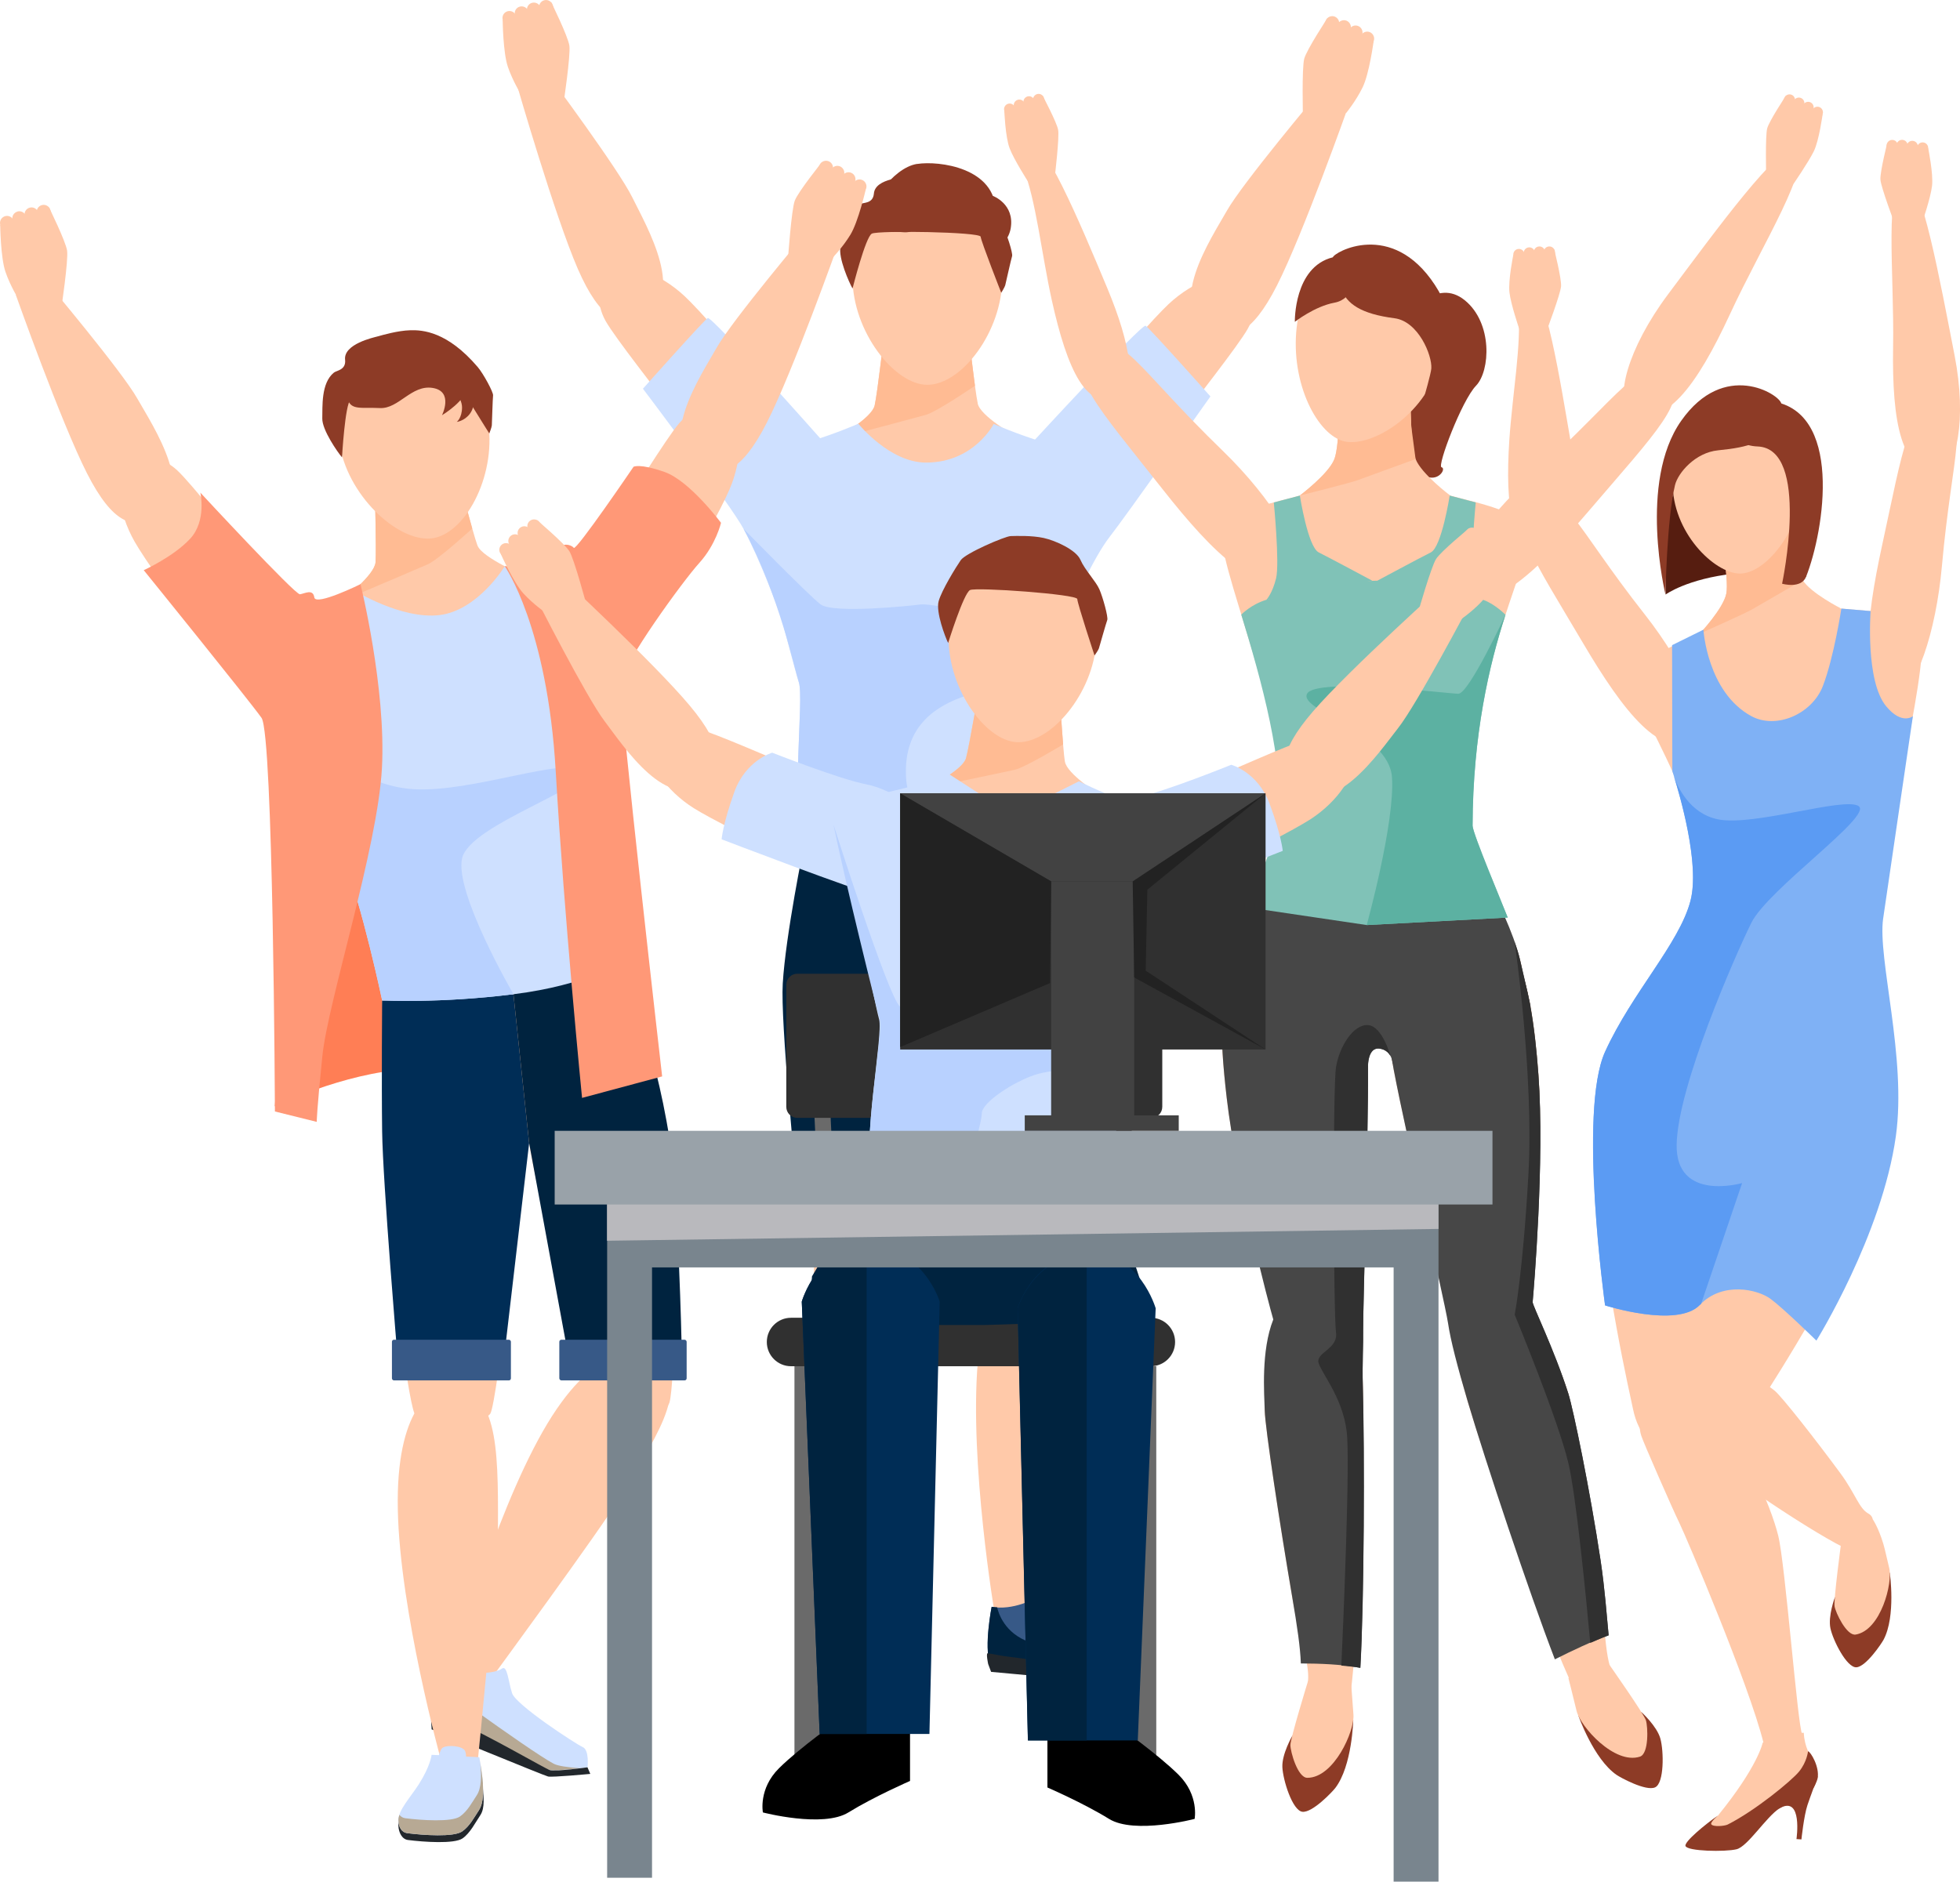 <?xml version="1.0" encoding="UTF-8"?>
<svg xmlns="http://www.w3.org/2000/svg" viewBox="0 0 300 288.07">
  <defs>
    <style>
      .cls-1 {
        fill: #00233f;
      }

      .cls-2 {
        fill: #002d56;
      }

      .cls-3 {
        fill: #6a6a6a;
      }

      .cls-4 {
        fill: #ffc9a9;
      }

      .cls-5 {
        fill: #ffbb93;
      }

      .cls-6 {
        fill: #ff9877;
      }

      .cls-7 {
        fill: #ff7e55;
      }

      .cls-8 {
        fill: #7fb1f5;
      }

      .cls-9 {
        fill: #80c2b7;
      }

      .cls-10 {
        fill: #99a2a9;
      }

      .cls-11 {
        fill: #b7a994;
      }

      .cls-12 {
        fill: #b8d1ff;
      }

      .cls-13 {
        fill: #303030;
      }

      .cls-14 {
        fill: #8d3b26;
      }

      .cls-15 {
        fill: #cee0ff;
      }

      .cls-16 {
        fill: #22272c;
      }

      .cls-17 {
        fill: #222;
      }

      .cls-18 {
        fill: #424242;
      }

      .cls-19 {
        fill: #375987;
      }

      .cls-20 {
        fill: #561d10;
      }

      .cls-21 {
        fill: #474747;
      }

      .cls-22 {
        fill: #5b9bf3;
      }

      .cls-23 {
        fill: #5cb1a2;
      }

      .cls-24 {
        fill: #79858e;
      }

      .cls-25 {
        fill: #b9b9bd;
        mix-blend-mode: multiply;
      }

      .cls-26 {
        isolation: isolate;
      }
    </style>
  </defs>
  <g class="cls-26">
    <g id="Layer_2" data-name="Layer 2">
      <g id="design">
        <g>
          <g>
            <path class="cls-4" d="M160.27,102.01c3.34-10.21,11.97-27.71,6.94-30.76-6.56-3.98-25.44-6.45-25.44-6.45v.32s-19.05,1.57-25.62,5.53c-5.04,3.04,3.7,21.41,7,31.62,.79,2.45,.69,13.44,.37,23.18-.08,2.4-2.05,13.45-1.72,18.02,.1,1.36,15.51,9.83,19.84,10.05v-.32c4.32-.21,19.77-8.63,19.87-9.99,.34-4.57-1.77-13.88-1.84-16.28-.29-9.74-.18-22.48,.62-24.93Z"/>
            <path class="cls-4" d="M122.15,79.27c-3.1,2.3-8.25,.56-12.44-5.28-4.2-5.85-6.41-10.29-7.47-11.84-1.09-1.6-8.07-10.38-9.55-13.02-1.48-2.64-1.46-5.96,1.03-7.74,2.08-1.5,7.29,.4,11.1,3.98,3.81,3.58,25.66,27.72,17.33,33.91Z"/>
            <path class="cls-15" d="M119.3,93.81s-2.71-7.6-5.48-12.82c-1.9-3.59-15.41-21.48-15.41-21.48,0,0,9.33-10.48,9.92-10.82,.59-.34,17.2,18.4,17.2,18.4,0,0-1.48,22.84-6.23,26.72Z"/>
            <path class="cls-4" d="M149.66,61.79c-.43-1.95-1.5-11.57-1.5-11.57h-6.38s0,.31,0,.31h-6.38s-1.09,9.61-1.53,11.55c-.44,1.94-5.69,4.87-5.69,4.87l13.57,.02v-.32s13.57,.02,13.57,.02c0,0-5.24-2.94-5.67-4.89Z"/>
            <path class="cls-5" d="M149.23,59.07c-.4-2.95-.88-7.14-1.02-8.45l-.41-.41h-6.01s0,.32,0,.32h-6.38s-1.09,9.61-1.53,11.55c-.44,1.94-5.69,4.87-5.69,4.87h.64c6.06-1.6,12.08-3.21,12.89-3.44,1.69-.48,7.51-4.45,7.51-4.45h0Z"/>
            <path class="cls-4" d="M131.5,132.77c-7.78-.04-10.82,5.39-10.62,22.03,.19,16.64,2.65,34.7,3.72,37.29,1.08,2.6,12.1,2.67,13.19,1.16,1.08-1.51,3.84-36.04,3.84-41.44,0-5.4-1.65-19-10.13-19.04Z"/>
            <rect class="cls-4" x="124.54" y="187.24" width="13.29" height="18.16" rx="1.88" ry="1.88" transform="translate(5.04 -3.27) rotate(1.46)"/>
            <path class="cls-4" d="M130.87,195.23c-2.38,0-8.22,.77-7.91,16.29,.3,15.52,6.6,38.26,6.6,38.26h5.62s3.05-30.2,3.07-35.71c.05-12.54,.14-18.83-7.38-18.85Z"/>
            <path class="cls-4" d="M152.03,132.91c7.74-.84,11.31,4.25,12.84,20.82,1.52,16.58,.94,34.78,.14,37.48-.8,2.69-11.77,3.9-13,2.51-1.23-1.39-7.53-35.45-8.09-40.83-.56-5.37-.31-19.07,8.12-19.98Z"/>
            <rect class="cls-4" x="152.24" y="186.15" width="13.29" height="18.16" rx="1.88" ry="1.88" transform="translate(317.92 390.34) rotate(179.96)"/>
            <path class="cls-4" d="M161.53,80.46c3.1,2.3,8.25,.56,12.44-5.28,4.2-5.85,6.41-10.29,7.47-11.84,1.09-1.6,8.07-10.38,9.55-13.02,1.48-2.64,1.46-5.96-1.03-7.74-2.08-1.5-7.29,.4-11.1,3.98-3.81,3.58-25.66,27.72-17.33,33.9Z"/>
            <path class="cls-4" d="M159.21,193.17c-2.36-.25-8.25-.07-9.55,15.39-1.3,15.47,2.58,38.43,2.58,38.43l6.05-.55s5.73-28.28,6.32-33.76c1.34-12.47,2.07-18.72-5.4-19.5Z"/>
            <path class="cls-1" d="M141.63,153.53l.04-23.51-18.6-.61s-2.82,13.71-3.26,21.16c-.35,5.94,1.86,27.83,2.78,38.3h17.53c.5-13.65,1.53-35.35,1.53-35.35Z"/>
            <path class="cls-15" d="M168.85,71.45c-.72-1.49-5.45-2.6-9.68-3.92-3.73-1.16-7.07-2.63-7.07-2.63,0,0-3,5.92-10.37,5.92-5.57,0-10.35-5.95-10.35-5.95,0,0-3.34,1.46-7.08,2.61-4.24,1.3-8.96,2.4-9.69,3.89-.74,1.52,6.81,30.61,7.66,33.09,.85,2.48-1.36,19.78,.79,24.96l18.56,.61h0s.04,0,.04,0h0s18.41-.99,18.41-.99c1.7-5.93,.14-22.37,1-24.85,.86-2.47,8.51-31.22,7.78-32.74Z"/>
            <path class="cls-1" d="M165.5,149.75c-1.21-7.37-5.42-20.71-5.42-20.71l-18.41,.99-.09,24.69s4.46,20.55,7.1,34.17h18.01c-.17-10.18-.21-33.12-1.19-39.13Z"/>
            <path class="cls-12" d="M138.71,119.44c-1.18-15.12,17.18-13.36,18.52-15.7,1.34-2.34-1.72-8-3.2-8.5-3.27-1.1-11.6-2.92-13.16-2.7-1.56,.22-13.39,1.43-15.28-.02-1.89-1.45-11.77-11.55-11.77-11.55,5.37,9.85,7.91,21.9,8.45,23.48,.85,2.48-1.36,19.78,.79,24.96l18.56,.61h0s.04,0,.04,0h0s18.41-.99,18.41-.99c0,0-20.59,.38-21.36-9.59Z"/>
            <path class="cls-4" d="M97.9,48.77c-2.94,1.1-5.94,.46-9.46-7.61-3.51-8.07-9.22-27.83-9.22-27.83l4.76-1.78s10.7,14.38,12.8,18.67c2.1,4.3,8.82,15.67,1.11,18.55Z"/>
            <path class="cls-4" d="M153.41,42.56c-.01,8.2-6.22,16.36-11.48,16.35-5.03,0-11.45-8.19-11.44-16.39,.01-8.2,5.15-14.84,11.48-14.83,6.33,0,11.45,6.67,11.44,14.87Z"/>
            <path class="cls-14" d="M130.49,44.17c-.51-.89-2.21-4.69-1.84-6.4,.37-1.71,.8-5.34,3.06-6.54,.48-.26,1.91-.03,2.05-1.6,.2-2.41,4.96-2.51,5.47-2.55,.89-.07,3.27-.29,5.13,0,1.86,.3,5.53,1.24,9.06,7.45,.66,1.16,1.64,4.24,1.49,4.69-.15,.45-.97,4.16-1.05,4.46s-.61,1.14-.61,1.14c0,0-3.08-7.84-3.15-8.58-.07-.74-15.7-.99-16.66-.47-.97,.52-2.95,8.4-2.95,8.4Z"/>
            <g>
              <path class="cls-4" d="M77.7,1.72h0c.56-.15,1.15,.18,1.31,.75l1.21,4.4c.16,.57-.18,1.16-.75,1.31h0c-.56,.15-1.15-.18-1.31-.75l-1.21-4.4c-.16-.57,.18-1.16,.75-1.31Z"/>
              <path class="cls-4" d="M79.57,1.01h0c.56-.15,1.15,.18,1.31,.75l1.21,4.4c.16,.57-.18,1.16-.75,1.31h0c-.56,.15-1.15-.18-1.31-.75l-1.21-4.4c-.16-.57,.18-1.16,.75-1.31Z"/>
              <path class="cls-4" d="M81.44,.43h0c.56-.15,1.15,.18,1.31,.75l1.21,4.4c.16,.57-.18,1.16-.75,1.31h0c-.56,.15-1.15-.18-1.31-.75l-1.21-4.4c-.16-.57,.18-1.16,.75-1.31Z"/>
              <path class="cls-4" d="M83.3,.04h0c.56-.15,1.15,.18,1.31,.75l1.21,4.4c.16,.57-.18,1.16-.75,1.31h0c-.56,.15-1.15-.18-1.31-.75l-1.21-4.4c-.16-.57,.18-1.16,.75-1.31Z"/>
              <path class="cls-4" d="M86.24,15.94s1.12-7.48,.91-8.94c-.21-1.46-2.77-6.63-2.77-6.63,0,0-1.39,2.2-2.7,2.36-1.31,.17-4.74,.3-4.74,.3,0,0,.04,5.01,.8,7.22,.76,2.21,2.01,4.2,2.01,4.2l6.49,1.48Z"/>
            </g>
            <path class="cls-15" d="M164.26,92.53s3.04-7.08,5.6-10.36c2.5-3.2,15.41-21.48,15.41-21.48,0,0-9.33-10.48-9.92-10.82-.59-.34-17.45,17.99-17.45,17.99,0,0,1.6,20.79,6.36,24.67Z"/>
            <path class="cls-4" d="M185.58,50.71c2.87,1.27,5.91,.81,9.89-7.04,3.98-7.85,10.85-27.24,10.85-27.24l-4.65-2.06s-11.53,13.72-13.88,17.89c-2.35,4.17-9.73,15.12-2.21,18.45Z"/>
            <g>
              <path class="cls-4" d="M209.67,4.92h0c-.54-.22-1.17,.04-1.39,.58l-1.75,4.22c-.23,.55,.04,1.17,.58,1.4h0c.54,.22,1.17-.04,1.39-.58l1.75-4.22c.23-.54-.04-1.17-.58-1.4Z"/>
              <path class="cls-4" d="M207.89,3.98h0c-.54-.22-1.17,.04-1.39,.58l-1.75,4.22c-.23,.54,.04,1.17,.58,1.4h0c.54,.22,1.17-.04,1.39-.58l1.75-4.22c.23-.54-.04-1.17-.58-1.4Z"/>
              <path class="cls-4" d="M206.11,3.17h0c-.54-.22-1.17,.04-1.39,.58l-1.75,4.22c-.23,.54,.04,1.17,.58,1.4h0c.54,.22,1.17-.04,1.39-.58l1.75-4.22c.23-.54-.04-1.17-.58-1.4Z"/>
              <path class="cls-4" d="M204.32,2.55h0c-.54-.22-1.17,.04-1.39,.58l-1.75,4.22c-.23,.55,.04,1.17,.58,1.4h0c.54,.22,1.17-.04,1.39-.58l1.75-4.22c.23-.54-.04-1.17-.58-1.4Z"/>
              <path class="cls-4" d="M199.43,17.96s-.19-7.56,.2-8.98c.39-1.42,3.57-6.24,3.57-6.24,0,0,1.11,2.35,2.39,2.68,1.28,.33,4.66,.88,4.66,.88,0,0-.66,4.97-1.68,7.06-1.02,2.1-2.51,3.92-2.51,3.92l-6.63,.67Z"/>
            </g>
            <path class="cls-19" d="M151.79,245.99s-1.19,6.06-.26,8.68c.25,.7,17.46,2.73,19.99,1.78,2.53-.95,4.62-1.92,4.62-1.92,0,0-.48-2.6-1.6-2.72-1.12-.12-11.64-3.16-12.73-4.7-1.09-1.54-1.97-4-2.6-3.11-.63,.89-4.33,2.58-7.42,1.99Z"/>
            <path class="cls-1" d="M171.52,256.45c1.41-.53,2.67-1.06,3.52-1.43-1.71,.38-3.28,.65-4.01,.51-1.99-.37-8.82-2.58-13.34-4.1-3.96-1.33-4.89-4.57-5.07-5.36-.28-.02-.57-.03-.84-.08,0,0-1.19,6.06-.26,8.68,.25,.7,17.46,2.73,19.99,1.78Z"/>
            <path class="cls-16" d="M176.14,254.53s-4.32,2.02-5.33,2.09c-.7,.04-10.61-2.35-16.04-2.94-1.59-.17-2.95-.51-3.59-.58-.29-.03,.07,1.65,.07,1.65l.45,1.2s18.45,1.72,19.1,1.68c.65-.04,6.04-2.26,6.04-2.26l-.71-.84Z"/>
            <path class="cls-16" d="M135.41,250.16l-7.3-.37s-.16,1.69-1.96,4.51c-1.25,1.95-3.17,3.97-3.1,5.52,.04,1,.53,2.05,1.46,2.17,2.43,.3,7.04,.63,8.32-.24,1.17-.8,2-2.47,2.72-3.55,.76-1.15,.45-3.04,.4-3.99-.06-1.1-.54-4.04-.54-4.04Z"/>
            <path class="cls-19" d="M135.41,249.34l-7.3-.37s-.16,1.69-1.96,4.51c-1.25,1.95-3.17,3.97-3.1,5.52,.04,1,.46,1.82,1.4,1.93,2.43,.3,7.04,.62,8.32-.26,1.17-.8,1.86-2.16,2.58-3.24,.76-1.15,.66-3.11,.61-4.06-.06-1.1-.54-4.04-.54-4.04Z"/>
            <path class="cls-19" d="M129.82,247.88c-.84,.5-1.26,5.28-1.26,5.56s1.5,.42,2.05,.32c2.26-.39,3.13-4.23,2.62-5.36-.36-.81-2.67-.96-3.41-.52Z"/>
            <path class="cls-1" d="M135.95,253.39c-.04-.83-.33-2.71-.47-3.58,.07,.51,.12,.98,.13,1.3,.05,.95,.16,2.91-.61,4.06-.72,1.08-1.41,2.44-2.58,3.24-1.28,.88-5.89,.57-8.32,.26-.4-.05-.69-.25-.91-.52-.1,.3-.17,.59-.15,.87,.04,1,.46,1.82,1.4,1.93,2.43,.3,7.04,.61,8.32-.26,1.17-.8,1.86-2.16,2.58-3.24,.77-1.15,.66-3.11,.61-4.06Z"/>
            <rect class="cls-2" x="121.71" y="186.03" width="19.26" height="5.41" rx=".28" ry=".28"/>
            <path class="cls-2" d="M166.67,191.59h-17.57c-.47,0-.85-.38-.85-.85l-.89-3.7c0-.47,.38-.85,.85-.85h18.45c.47,0,.85,.38,.85,.85v3.7c0,.47-.38,.85-.85,.85Z"/>
            <path class="cls-14" d="M140.38,25.1c3.33-.52,12.05,.57,12.03,7.36,0,2.3-1.7,2.84-1.7,2.84,0,0-.43-2.09-3.84-2.8s-5.58,3.32-8.6,3.05c-3.02-.27-4.7,.25-5.18-1.77-.48-2.01,3.44-8.09,7.29-8.69Z"/>
            <path class="cls-14" d="M149.12,33.65s2.94,.01,3.78,1.41c.84,1.4,.29,2.6,.29,2.6,0,0,1.23-1.05,1.51-2.71,.63-3.75-2.75-4.97-2.75-4.97l-2.82,3.67Z"/>
          </g>
          <g>
            <path class="cls-7" d="M42.06,169.36s10.48-5.12,20.34-5.67c9.86-.55-14.66-62.61-14.66-62.61l-5.68,68.28Z"/>
            <g>
              <path class="cls-4" d="M99.47,207.83c-2.05-1.22-8.69-2.22-16.39,11.31-7.69,13.53-13.83,36.06-13.83,36.06l5.74,2.04s17.12-23.33,19.96-28.07c6.47-10.78,10.99-17.48,4.52-21.34Z"/>
              <path class="cls-15" d="M69.09,255.21s-2.92,5.46-2.8,8.25c.03,.75,15.94,7.74,18.65,7.57,2.71-.17,4.99-.48,4.99-.48,0,0,.3-2.64-.73-3.08-1.03-.45-10.23-6.45-10.82-8.25-.59-1.8-.72-4.41-1.58-3.75-.87,.67-4.91,1.2-7.69-.27Z"/>
              <path class="cls-11" d="M84.93,271.04c1.51-.1,2.87-.23,3.8-.34-1.75-.13-3.34-.34-3.99-.69-1.8-.94-7.7-5.06-11.58-7.85-3.4-2.44-3.35-5.82-3.28-6.62-.27-.1-.53-.2-.78-.33,0,0-2.92,5.46-2.8,8.25,.03,.75,15.94,7.74,18.65,7.57Z"/>
              <path class="cls-16" d="M89.92,270.56s-4.74,.67-5.72,.44c-.69-.17-9.48-5.37-14.52-7.53-1.48-.63-2.68-1.35-3.27-1.61-.27-.12-.42,1.6-.42,1.6l.08,1.29s17.18,7.07,17.82,7.22c.63,.15,6.46-.4,6.46-.4l-.43-1.01Z"/>
              <path class="cls-4" d="M89.35,121.94c1.86-10.61,7.93-29.21,2.5-31.52-7.08-3.02-26.17-2.77-26.17-2.77l.05,.32s-18.69,4.27-24.64,9.14c-4.57,3.74,6.72,20.72,11.46,30.39,1.14,2.32,4.65,13,5.72,22.72,.26,2.4,.75,13.51,1.72,18,.29,1.34,15.54,6.64,21.08,6.83,4.34,.15,18.39-11.38,18.29-12.75-.31-4.58-4.67-15.15-5.09-17.52-1.68-9.63-5.36-20.28-4.92-22.83Z"/>
              <path class="cls-4" d="M49.64,107.76c2.97-2.49,2.47-7.91-2.25-13.37-4.72-5.46-8.54-8.66-9.8-10.04-1.3-1.43-8.24-10.29-10.47-12.35-2.23-2.06-5.47-2.81-7.79-.8-1.95,1.68-1.31,7.2,1.29,11.75,2.6,4.55,21.04,31.49,29.02,24.81Z"/>
              <path class="cls-4" d="M73.09,83.54c-.7-1.87-3.13-11.27-3.13-11.27l-6.33,.9,.05,.32-6.33,.9s.28,9.7,.13,11.69c-.15,1.99-4.95,5.65-4.95,5.65l27.98-3.5s-6.7-2.82-7.41-4.69Z"/>
              <path class="cls-5" d="M72.28,80.9c-.82-2.87-1.89-6.96-2.22-8.24l-.46-.34-5.97,.85,.05,.32-6.33,.9s.28,9.7,.13,11.69c-.15,1.99-4.95,5.65-4.95,5.65l.64-.09c5.78-2.46,11.54-4.9,12.31-5.25,1.61-.72,6.82-5.49,6.82-5.49h0Z"/>
              <path class="cls-4" d="M70.44,153.16c-7.8-.17-10.94,5.21-11.04,21.9-.1,16.69,2.97,38.64,4.01,41.26,1.03,2.62,10.51,1.63,11.62,.13,1.11-1.5,5.13-38.61,5.23-44.03,.1-5.42-1.32-19.08-9.82-19.27Z"/>
              <path class="cls-4" d="M68.55,212.34c-2.38,0-7.97,3.2-7.66,18.76,.3,15.56,6.61,38.37,6.61,38.37h5.64s3.06-30.28,3.08-35.81c.05-12.57-.13-21.3-7.67-21.32Z"/>
              <path class="cls-4" d="M88.8,154.82c7.74-.97,11.41,4.07,13.22,20.66,1.8,16.59,1.22,36.48,.46,39.19-.76,2.71-10,2.65-11.26,1.28-1.26-1.37-9.57-35.59-10.22-40.97-.66-5.38-.63-19.11,7.8-20.17Z"/>
              <path class="cls-4" d="M85.68,102.9c-3.24-2.13-3.36-7.57,.7-13.53,4.06-5.96,7.49-9.58,8.59-11.1,1.13-1.57,7-11.17,8.98-13.47s5.11-3.42,7.65-1.69c2.13,1.45,2.13,7.01,.06,11.82-2.06,4.82-17.29,33.7-25.98,27.98Z"/>
              <path class="cls-4" d="M23.23,79.5c-2.88,1.28-5.92,.82-9.92-7.05-4-7.87-10.89-27.31-10.89-27.31l4.66-2.07s11.57,13.75,13.93,17.93c2.36,4.18,9.76,15.16,2.22,18.5Z"/>
              <path class="cls-4" d="M74.62,64.1c1.54,8.08-3.04,17.29-8.22,18.27-4.95,.94-12.82-5.9-14.36-13.98-1.54-8.08,2.27-15.59,8.51-16.78,6.23-1.19,12.53,4.4,14.07,12.48Z"/>
              <path class="cls-14" d="M52.35,70.02c-.67-.78-3.06-4.2-3.02-5.96,.05-1.76-.22-5.41,1.78-7.02,.43-.34,1.88-.39,1.71-1.97-.26-2.41,4.41-3.41,4.91-3.55,.87-.24,3.17-.91,5.06-.96,1.89-.06,5.68,.18,10.33,5.63,.87,1.02,2.41,3.87,2.35,4.34-.06,.47-.17,4.28-.19,4.59-.02,.31-.39,1.24-.39,1.24,0,0-4.51-7.14-4.73-7.86-.21-.72-15.64,1.99-16.5,2.68-.85,.69-1.31,8.82-1.31,8.82Z"/>
              <g>
                <path class="cls-4" d="M.79,33.09h0c.57-.16,1.16,.18,1.31,.75l1.22,4.41c.16,.57-.18,1.16-.75,1.32h0c-.57,.16-1.16-.18-1.31-.75L.04,34.41c-.16-.57,.18-1.16,.75-1.32Z"/>
                <path class="cls-4" d="M2.67,32.38h0c.57-.16,1.16,.18,1.31,.75l1.22,4.42c.16,.57-.18,1.16-.75,1.32h0c-.57,.16-1.16-.18-1.31-.75l-1.22-4.41c-.16-.57,.18-1.16,.75-1.32Z"/>
                <path class="cls-4" d="M4.54,31.79h0c.57-.16,1.16,.18,1.31,.75l1.22,4.41c.16,.57-.18,1.16-.75,1.32h0c-.57,.16-1.16-.18-1.31-.75l-1.22-4.41c-.16-.57,.18-1.16,.75-1.32Z"/>
                <path class="cls-4" d="M6.4,31.4h0c.57-.16,1.16,.18,1.31,.75l1.22,4.41c.16,.57-.18,1.16-.75,1.32h0c-.57,.16-1.16-.18-1.31-.75l-1.22-4.41c-.16-.57,.18-1.16,.75-1.32Z"/>
                <path class="cls-4" d="M9.37,47.33s1.12-7.5,.9-8.96c-.22-1.46-2.78-6.64-2.78-6.64,0,0-1.39,2.2-2.71,2.37-1.31,.17-4.75,.3-4.75,.3,0,0,.05,5.02,.81,7.23,.76,2.21,2.02,4.21,2.02,4.21l6.51,1.48Z"/>
              </g>
              <path class="cls-4" d="M107.47,71.72c2.88,1.28,5.92,.82,9.92-7.05,4-7.87,10.91-27.3,10.91-27.3l-4.66-2.07s-11.58,13.74-13.94,17.92c-2.36,4.18-9.77,15.15-2.23,18.5Z"/>
              <g>
                <path class="cls-4" d="M132.05,27.59h0c-.52-.27-1.17-.07-1.44,.45l-2.14,4.05c-.28,.52-.07,1.18,.45,1.45h0c.52,.27,1.17,.07,1.44-.45l2.14-4.05c.28-.52,.07-1.18-.45-1.45Z"/>
                <path class="cls-4" d="M130.37,26.49h0c-.52-.27-1.17-.07-1.44,.45l-2.14,4.05c-.28,.52-.07,1.17,.45,1.45h0c.52,.27,1.17,.07,1.44-.45l2.14-4.05c.28-.52,.07-1.18-.45-1.45Z"/>
                <path class="cls-4" d="M128.66,25.51h0c-.52-.27-1.17-.07-1.44,.45l-2.14,4.05c-.28,.52-.07,1.17,.45,1.45h0c.52,.27,1.17,.07,1.44-.45l2.14-4.05c.28-.52,.07-1.17-.45-1.45Z"/>
                <path class="cls-4" d="M126.93,24.73h0c-.52-.27-1.17-.07-1.44,.45l-2.14,4.05c-.28,.52-.07,1.17,.45,1.45h0c.52,.27,1.17,.07,1.44-.45l2.14-4.05c.28-.52,.07-1.18-.45-1.45Z"/>
                <path class="cls-4" d="M120.61,39.66s.52-7.56,1.04-8.94,4.15-5.89,4.15-5.89c0,0,.89,2.45,2.13,2.9,1.25,.45,4.57,1.32,4.57,1.32,0,0-1.12,4.9-2.34,6.89-1.22,2-2.87,3.68-2.87,3.68l-6.68,.05Z"/>
              </g>
              <path class="cls-16" d="M73.38,269.83l-7.32-.37s-.16,1.7-1.97,4.53c-1.25,1.96-3.18,3.98-3.11,5.53,.04,1,.53,2.05,1.47,2.17,2.43,.31,7.06,.63,8.34-.24,1.17-.8,2-2.48,2.73-3.56,.77-1.15,.45-3.05,.4-4-.06-1.1-.54-4.05-.54-4.05Z"/>
              <path class="cls-15" d="M73.38,269.02l-7.32-.37s-.16,1.7-1.97,4.53c-1.25,1.96-3.18,3.98-3.11,5.53,.04,1,.46,1.82,1.4,1.94,2.43,.31,7.06,.62,8.34-.26,1.17-.8,1.86-2.17,2.58-3.25,.77-1.15,.66-3.11,.61-4.07-.06-1.1-.54-4.05-.54-4.05Z"/>
              <path class="cls-15" d="M67.77,267.55c-.85,.51-1.26,5.3-1.26,5.58s1.51,.42,2.05,.32c2.27-.39,3.14-4.24,2.63-5.38-.36-.81-2.68-.97-3.42-.52Z"/>
              <path class="cls-11" d="M73.92,273.07c-.04-.83-.33-2.72-.47-3.59,.07,.51,.12,.98,.13,1.3,.05,.96,.16,2.92-.61,4.07-.72,1.08-1.41,2.44-2.58,3.25-1.28,.88-5.91,.57-8.34,.26-.4-.05-.69-.25-.92-.52-.1,.3-.17,.59-.15,.87,.04,1,.46,1.82,1.4,1.94,2.43,.31,7.06,.62,8.34-.26,1.17-.8,1.86-2.17,2.58-3.25,.77-1.15,.66-3.11,.61-4.07Z"/>
              <path class="cls-14" d="M59.91,52.85c3.15-.6,11.44,.09,11.57,6.3,.04,2.1-3.83,4.42-3.83,4.42,0,0,1.83-3.65-1.42-4.18-3.25-.53-5.21,3.23-8.08,3.08-2.87-.14-4.45,.39-4.96-1.43-.5-1.82,3.08-7.51,6.72-8.2Z"/>
              <path class="cls-14" d="M68.84,58.96s1.88,1.79,1.88,3.4c0,1.61-.8,2.23-.8,2.23,0,0,1.15-.13,1.99-1.23,1.17-1.53,.6-4.49,.6-4.49l-3.67,.09Z"/>
            </g>
            <path class="cls-2" d="M58.49,153.16s-.1,12.3,0,20.05c.1,7.75,2.38,34.83,2.38,34.83h16.26l3.86-33.04-2.4-22.78-20.1,.95Z"/>
            <path class="cls-1" d="M95.02,147.34l-16.43,4.87,2.4,22.78,5.81,31.58,17.53-.61s-.48-22.68-1.85-31.59c-2.3-14.88-7.46-27.03-7.46-27.03Z"/>
            <path class="cls-15" d="M58.49,153.16s-3.03-14.45-5.98-21.81c-2.95-7.36-7.26-20.51-10.7-22.53-3.44-2.01,4.8-15.31,4.8-15.31l7.55-3.15s7.3,4.53,13.15,3.8c5.86-.73,9.95-7.47,9.95-7.47,0,0,9.12,3.36,9.12,2.68s7.73,11.27,6.99,13.5c-.73,2.22-2.45,14.44-1.91,20.34,.55,5.9,3.56,24.13,3.56,24.13,0,0-5.14,3.46-16.43,4.87-11.28,1.42-20.1,.95-20.1,.95Z"/>
            <path class="cls-12" d="M70.74,131.35c1.28-5.2,20.13-10.9,18.12-13.26-2.01-2.36-16.65,3.28-25.55,2.73-8.9-.55-13.98-7.32-13.98-7.32l1.14,12.51c.73,1.93,1.42,3.77,2.05,5.34,2.95,7.36,5.98,21.81,5.98,21.81,0,0,8.82,.47,20.1-.95,0,0-9.13-15.66-7.86-20.87Z"/>
            <path class="cls-6" d="M30.64,75.39s14.54,15.69,15.27,15.59c.73-.11,2-.88,2.2,.48,.2,1.36,7.07-2.03,7.07-2.03,0,0,3.94,15.9,3.28,28.16s-8.26,35.68-9.12,44.1c-.86,8.42-.86,10.06-.86,10.06l-6.4-1.59s-.25-57.69-2.05-60.26c-1.8-2.56-18.03-22.61-18.03-22.61,0,0,4.56-2.06,7.11-4.82s1.55-7.08,1.55-7.08Z"/>
            <path class="cls-6" d="M77.26,86.69s6.52,9.22,7.8,31.4c1.28,22.18,4.03,49.99,4.03,49.99l12.26-3.29s-6.61-57.51-6.32-60.32c.29-2.81,9.43-15.45,12-18.28,2.56-2.83,3.33-6.15,3.33-6.15,0,0-4.79-6.43-8.63-7.78-3.84-1.35-4.76-.8-4.76-.8,0,0-8.78,12.92-9.15,12.41-.37-.51-1.83-.77-1.83,0s-.91,3.07-1.28,1.92c-.37-1.15-2.2-.07-2.74,.39-.55,.47-4.69,.5-4.69,.5Z"/>
            <rect class="cls-19" x="59.99" y="205.1" width="18.21" height="6.23" rx=".31" ry=".31"/>
            <rect class="cls-19" x="85.61" y="205.1" width="19.49" height="6.23" rx=".32" ry=".32"/>
          </g>
          <g>
            <g>
              <path class="cls-14" d="M215.75,48.15s4.11-5.68,8.43-2.2c4.32,3.49,3.93,10.83,1.74,13.1-2.19,2.27-5.98,12.32-5.28,12.48,.7,.17-.24,1.87-1.84,1.56-1.6-.31-6.03-2.33-4.35-7.32,1.68-4.99,.49-8.95,.49-8.95l.8-8.68Z"/>
              <path class="cls-14" d="M197.79,265.76s-1.6,2.78-1.51,4.77c.09,1.99,1.54,6.67,3.07,6.84,1.54,.17,4.61-3.09,5.03-3.64,2.6-3.4,2.75-10.44,2.75-10.44l-9.34,2.46Z"/>
              <path class="cls-4" d="M201.85,196.46c4.65,0,6.4,2.79,6.75,15.83,.35,13.04-1.12,48.49-2.4,48.71-1.28,.22-6.36,.64-5.99-3.65,.25-2.9-1.31-6.31-2.43-12.9-1.93-11.34-4.13-25.83-4.2-28.51-.12-4.24,.83-19.47,8.27-19.48Z"/>
              <path class="cls-4" d="M226.17,197.39c-4.42,1.43-5.23,4.63-1.53,17.14,3.7,12.51,16.04,45.77,17.33,45.59,1.28-.18,6.19-.57,4.61-4.57-1.06-2.68-.97-8.86-2.15-16.72-1.62-10.79-3.68-23.11-4.37-25.46-1.2-4.06-6.81-18.26-13.88-15.97Z"/>
              <path class="cls-4" d="M197.84,87.45c2.3-2.27-3.06-11.05-10.72-18.47-13.32-12.89-15.76-19.03-20.19-15.38-4.02,3.31,1.17,8.8,11.03,21.31,7.7,9.78,15.13,17.25,19.89,12.54Z"/>
              <path class="cls-4" d="M188.79,146.97c-2.25,4.1-2.15,11.48-1.03,21.09,1.52,13.09,7.47,32.22,8,34.08,2.43,8.48,10.84,8.13,12.11,1.39,.35-1.86,1.87-39.13,1.4-43.31-.46-4.18-.93-11.85-3.95-16.5-2.25-3.46-13.19-2.86-16.55,3.25Z"/>
              <path class="cls-4" d="M233.74,80.83c-1.2-2.7-8.93-4.13-11.78-4.97-2.91-.87-11.5-1.16-11.5-1.16,0,0-8.6,.3-11.5,1.16-2.85,.85-10.58,2.27-11.78,4.97-1.81,4.09,10.64,30.32,9.02,45.4-.54,5-9.47,19.46-8.22,24.34,1.54,5.96,21.32,9.64,21.32,9.64h2.32s19.78-3.69,21.32-9.64c1.26-4.87-7.96-19.12-7.95-24.16,.08-26.47,10.56-41.49,8.75-45.58Z"/>
              <path class="cls-4" d="M230.51,144.01c2.98,3.6,4.27,10.88,4.97,20.52,.96,13.15-1.28,33.05-1.46,34.98-.79,8.79-9.12,10.02-11.64,3.64-.7-1.76-9.19-38.08-9.52-42.27-.33-4.2-1.31-11.81,.78-16.95,1.56-3.82,12.42-5.29,16.86,.09Z"/>
              <path class="cls-4" d="M216.67,70.28c-.87-2.27-.78-10.81-.78-10.81h-10.86s.09,8.54-.78,10.81c-.87,2.27-5.29,5.58-5.29,5.58h23.01s-4.42-3.31-5.29-5.58Z"/>
              <path class="cls-4" d="M171.38,60.54c2.58-1.45,1.77-7.63-1.87-16.36-4.32-10.36-9.98-23.82-12.4-22.76-1.13,.49-1.42,2.18-.5,4.37,1.92,4.59,2.84,13.22,4.38,20.17,2.37,10.71,5.43,17.38,10.39,14.58Z"/>
              <path class="cls-4" d="M223.14,90.45c-2.06-2.17,3.69-10.65,11.57-17.83,13.7-12.48,16.46-18.41,20.49-14.92,3.66,3.16-1.72,8.47-12.06,20.57-8.08,9.45-15.73,16.69-20,12.19Z"/>
              <path class="cls-4" d="M249.58,62.83c-2.5-1.47-.51-9.43,5.74-17.78,7.2-9.62,17.32-23.54,19.46-22.11,2.92,1.95-5.03,14.42-10,25.18-5.04,10.9-10.03,17.77-15.2,14.71Z"/>
              <path class="cls-5" d="M216.67,70.28s-.66-4.99-.66-5c-.08-1.6-.11-3.2-.12-4.31v-.02s-4.96-1.48-4.96-1.48h-5.91s.09,8.54-.78,10.81c-.87,2.27-5.29,5.58-5.29,5.58,0,0,7.46-1.85,8.86-2.35,1.4-.5,8.86-3.23,8.86-3.23Z"/>
              <path class="cls-4" d="M220.44,54.85c-1.75,8.35-10.32,13.63-14.59,12.74-4.15-.87-8.35-8.87-7.38-17.47,.95-8.48,7.13-12.85,13.44-11.53,6.31,1.32,10.28,7.91,8.53,16.26Z"/>
              <path class="cls-14" d="M205.26,44.12c.81,2.4,3.07,3.94,8.18,4.6,3.65,.47,5.78,5.67,5.64,7.69-.05,.77-1.11,4.44-1.11,4.44,0,0,8.24-7.21,1.64-17.25-6.6-10.04-15.49-4.95-15.6-4.2-.11,.75,.87,3.56,1.26,4.72Z"/>
              <path class="cls-14" d="M207.45,42.25s-.16,3.53-3.2,4.09c-3.04,.56-6.06,2.93-6.06,2.93,0,0-.18-8.4,5.82-9.88,6-1.48,3.45,2.86,3.45,2.86Z"/>
              <path class="cls-4" d="M200.21,257.35s-2.7,8.76-2.7,9.8,1.12,5.02,2.59,5.02c4.09,0,7.25-7.18,7.06-9.66-.2-2.48-.37-5.17-.37-5.17h-6.58Z"/>
              <path class="cls-14" d="M251.23,262.1s2.38,2.15,2.91,4.07c.53,1.92,.6,6.82-.81,7.46-1.41,.64-5.34-1.52-5.9-1.91-3.52-2.43-5.84-9.07-5.84-9.07l9.64-.54Z"/>
              <path class="cls-4" d="M246.33,254.86s5.27,7.5,5.59,8.49c.32,.99,.48,5.13-.91,5.58-3.89,1.26-9.12-4.59-9.7-7.01-.58-2.42-1.25-5.03-1.25-5.03l6.26-2.03Z"/>
              <g>
                <path class="cls-4" d="M154.29,15.89h0c.45-.14,.93,.12,1.06,.56l1.07,3.49c.14,.45-.12,.93-.57,1.07h0c-.45,.14-.93-.12-1.06-.56l-1.07-3.49c-.14-.45,.12-.93,.57-1.07Z"/>
                <path class="cls-4" d="M155.77,15.28h0c.45-.14,.93,.12,1.06,.56l1.07,3.49c.14,.45-.12,.93-.57,1.07h0c-.45,.14-.93-.12-1.06-.56l-1.07-3.49c-.14-.45,.12-.93,.57-1.07Z"/>
                <path class="cls-4" d="M157.25,14.77h0c.45-.14,.93,.12,1.06,.56l1.07,3.49c.14,.45-.12,.93-.57,1.07h0c-.45,.14-.93-.12-1.06-.56l-1.07-3.49c-.14-.45,.12-.93,.57-1.07Z"/>
                <path class="cls-4" d="M158.72,14.41h0c.45-.14,.93,.12,1.06,.56l1.07,3.49c.14,.45-.12,.93-.57,1.07h0c-.45,.14-.93-.12-1.06-.56l-1.07-3.49c-.14-.45,.12-.93,.57-1.07Z"/>
                <path class="cls-4" d="M161.45,27.03s.72-5.99,.51-7.15c-.21-1.16-2.37-5.23-2.37-5.23,0,0-1.06,1.79-2.1,1.95-1.04,.17-3.77,.35-3.77,.35,0,0,.15,4,.81,5.74,.66,1.74,2.76,5.01,2.76,5.01l4.16-.67Z"/>
              </g>
              <g>
                <path class="cls-4" d="M278.5,16.4h0c-.43-.18-.93,.03-1.11,.46l-1.4,3.37c-.18,.44,.03,.94,.46,1.12h0c.43,.18,.93-.03,1.11-.46l1.4-3.37c.18-.44-.03-.94-.46-1.12Z"/>
                <path class="cls-4" d="M277.08,15.65h0c-.43-.18-.93,.03-1.11,.46l-1.4,3.37c-.18,.44,.03,.94,.46,1.12h0c.43,.18,.93-.03,1.11-.46l1.4-3.37c.18-.43-.03-.94-.46-1.12Z"/>
                <path class="cls-4" d="M275.66,15h0c-.43-.18-.93,.03-1.11,.46l-1.4,3.37c-.18,.44,.03,.94,.46,1.12h0c.43,.18,.93-.03,1.11-.46l1.4-3.37c.18-.44-.03-.94-.46-1.12Z"/>
                <path class="cls-4" d="M274.23,14.51h0c-.43-.18-.93,.03-1.11,.46l-1.4,3.37c-.18,.44,.03,.94,.46,1.12h0c.43,.18,.93-.03,1.11-.46l1.4-3.37c.18-.44-.03-.94-.46-1.12Z"/>
                <path class="cls-4" d="M270.33,26.82s-.15-6.04,.16-7.17c.31-1.14,2.85-4.98,2.85-4.98,0,0,.88,1.88,1.91,2.14,1.02,.26,3.72,.7,3.72,.7,0,0-.53,3.97-1.34,5.64-.82,1.67-3.12,5.01-3.12,5.01l-4.18-1.35Z"/>
              </g>
            </g>
            <g>
              <g>
                <path class="cls-21" d="M244.99,238.91c-1.62-10.79-4.19-23.22-4.94-25.56-2.18-6.83-5.5-13.52-5.46-14.01,.17-1.93,1.85-21.67,.88-34.82-.71-9.64-1.99-16.91-4.97-20.52-4.44-5.37-15.3-3.91-16.86-.09-2.09,5.13-1.11,12.75-.78,16.95,.32,4.08,8.25,38.11,8.79,41.77,.37,2.51,1.39,6.47,2.99,11.89,2.69,9.1,9.4,29.26,13.35,39.51,2.74-1.37,5.49-2.68,8.23-3.68-.3-3.14-.58-7.09-1.23-11.45Z"/>
                <path class="cls-21" d="M208.6,212.29c-.1-3.77,.09-6.51,.05-8.77-.05-2.93,1.1-39.19,.64-43.3-.46-4.18-.93-11.85-3.95-16.5-2.25-3.46-13.19-2.86-16.55,3.25-2.25,4.1-2.15,11.48-1.03,21.09,1.5,12.92,6.46,31.67,7.13,33.94-1.9,4.8-1.38,11.38-1.31,13.94,.07,2.68,2.27,17.18,4.2,28.51,.8,4.71,1.24,7.78,1.33,10.21,3.04,.02,6.07,.12,9.11,.67,.6-10.44,.65-33.14,.38-43.04Z"/>
              </g>
              <path class="cls-21" d="M192.05,137s6.95,3.86,17.33,3.5c10.37-.37,19.48-3.2,19.48-3.2,0,0,2.75,5.25,3.8,9.64,1.04,4.39,1.61,7.15,1.61,7.15l-21.11,8.75s-.02-1.98-1.94-2.3c-1.92-.32-1.83,2.84-1.83,2.84l-22.27-9.2s.23-5.43,1.72-9.32c1.49-3.89,3.22-7.85,3.22-7.85Z"/>
              <path class="cls-13" d="M209.38,156.93c-2.23-.13-4.38,3.28-4.89,6.45-.51,3.17-.38,38.03,0,40.59,.38,2.56-3.16,3.08-2.66,4.71,.51,1.64,3.67,5.31,4.3,10.49,.55,4.54-.54,29.64-.82,35.82,.97,.1,1.94,.17,2.9,.34,.6-10.44,.65-33.14,.38-43.04-.1-3.77,.09-6.51,.05-8.77-.04-2.58,.84-30.97,.74-40.54,.05-.83,.32-2.69,1.82-2.44,.91,.15,1.39,.68,1.65,1.19,0,0-1.25-4.67-3.48-4.8Z"/>
              <path class="cls-13" d="M244.99,238.91c-1.62-10.79-4.19-23.22-4.94-25.56-2.18-6.83-5.5-13.52-5.46-14.01,.17-1.93,1.85-21.67,.88-34.82-.29-3.91-.68-7.4-1.23-10.44h.02s-.09-.44-.26-1.21c-.1-.49-.2-.96-.31-1.42-.26-1.18-.61-2.7-1.04-4.52-.21-.89-.5-1.81-.81-2.71,.04,.3,2.96,20.54,2.1,35.61-.86,15.18-2.1,21.44-2.1,21.44,0,0,6.68,16.13,8.23,22.77,1.2,5.12,2.71,20.63,3.34,27.48,.94-.4,1.88-.82,2.81-1.16-.3-3.14-.58-7.09-1.23-11.45Z"/>
            </g>
            <g>
              <path class="cls-9" d="M210.82,88.9c-3.17,0-11.87,1.38-16.98,2.92-2.39,.72-3.85,2.28-3.85,2.28,3.04,9.9,6.69,22.92,5.71,32.02-.1,.96-4.17,11.65-4.51,12.83l18.01,2.67,21.58-1.15c-.73-1.91-5.38-12.9-5.38-14.06,.04-13.91,2.54-24.62,5.03-32.28v-.02s-1.66-1.68-3.42-2.28c-4.41-1.52-12.19-2.92-16.19-2.92Z"/>
              <path class="cls-23" d="M230.43,94.12s-5.6,12.11-7.22,12.09c-1.61-.02-21.82-2.54-23.15,0-1.33,2.54,12.53,5.87,13,12.79,.47,6.93-3.87,22.62-3.87,22.62l21.58-1.15c-.73-1.91-5.38-12.9-5.38-14.06,.04-13.91,2.54-24.62,5.03-32.28Z"/>
            </g>
            <path class="cls-9" d="M193.84,91.82s.92-.99,1.48-3.29c.56-2.3-.35-11.61-.35-11.61l3.99-1.05s1.22,7.87,2.89,8.7c1.67,.83,8.19,4.33,8.19,4.33l-16.19,2.92Z"/>
            <path class="cls-9" d="M227.01,91.82s-.92-.99-1.48-3.29c-.56-2.3,.35-11.61,.35-11.61l-3.99-1.05s-1.22,7.87-2.89,8.7c-1.67,.83-8.19,4.33-8.19,4.33l16.19,2.92Z"/>
          </g>
          <g>
            <g>
              <g>
                <rect class="cls-3" x="121.6" y="209.16" width="4.81" height="59.84"/>
                <rect class="cls-3" x="172.36" y="209.16" width="4.62" height="59.84"/>
                <polygon class="cls-3" points="128.59 201.71 126.12 201.78 124.11 159.17 126.57 159.1 128.59 201.71"/>
                <polygon class="cls-3" points="171.9 201.78 169.43 201.72 171.4 159.1 173.87 159.17 171.9 201.78"/>
                <path class="cls-13" d="M176.15,209.16h-55.07c-2.05,0-3.71-1.66-3.71-3.71h0c0-2.05,1.66-3.71,3.71-3.71h55.07c2.05,0,3.71,1.66,3.71,3.71h0c0,2.05-1.66,3.71-3.71,3.71Z"/>
                <path class="cls-13" d="M122.04,149.07h54.17c.94,0,1.69,.76,1.69,1.69v18.69c0,.94-.76,1.69-1.69,1.69h-54.17c-.94,0-1.69-.76-1.69-1.69v-18.69c0-.94,.76-1.69,1.69-1.69Z"/>
              </g>
              <g>
                <path class="cls-4" d="M141.85,131.66c1.39-3.44-1.46-7.8-7.9-10.29-6.44-2.49-11.11-3.49-12.8-4.09-1.75-.62-11.59-5-14.4-5.74-2.81-.74-5.89,.08-6.95,2.82-.89,2.3,2.13,6.68,6.37,9.35,4.24,2.68,31.94,17.18,35.68,7.95Z"/>
                <path class="cls-4" d="M108.12,119.5c2.21-2.05,2.94-4.91-2.54-11.47-5.48-6.56-20.13-20.13-20.13-20.13l-3.58,3.32s7.86,15.51,10.68,19.2c2.82,3.69,9.78,14.45,15.57,9.08Z"/>
                <g>
                  <path class="cls-4" d="M76.81,83.37h0c.44-.35,1.09-.28,1.44,.15l2.75,3.41c.36,.44,.28,1.09-.16,1.44h0c-.44,.35-1.09,.28-1.44-.15l-2.75-3.41c-.36-.44-.28-1.09,.16-1.44Z"/>
                  <path class="cls-4" d="M78.19,82.02h0c.44-.35,1.09-.28,1.44,.15l2.75,3.41c.36,.44,.28,1.09-.16,1.44h0c-.44,.35-1.09,.28-1.44-.15l-2.75-3.41c-.36-.44-.28-1.09,.16-1.44Z"/>
                  <path class="cls-4" d="M79.61,80.79h0c.44-.35,1.09-.28,1.44,.15l2.75,3.41c.36,.44,.28,1.09-.16,1.44h0c-.44,.35-1.09,.28-1.44-.15l-2.75-3.41c-.36-.44-.28-1.09,.16-1.44Z"/>
                  <path class="cls-4" d="M81.1,79.74h0c.44-.35,1.09-.28,1.44,.15l2.75,3.41c.36,.44,.28,1.09-.16,1.44h0c-.44,.35-1.09,.28-1.44-.15l-2.75-3.41c-.36-.44-.28-1.09,.16-1.44Z"/>
                  <path class="cls-4" d="M89.77,92.61s-1.87-7.01-2.62-8.22c-.75-1.2-4.97-4.78-4.97-4.78,0,0-.38,2.46-1.47,3.12-1.09,.65-4.06,2.07-4.06,2.07,0,0,1.95,4.4,3.46,6.05,1.51,1.65,3.37,2.93,3.37,2.93l6.29-1.18Z"/>
                </g>
                <path class="cls-4" d="M164.97,133.74c-1.43-3.42,1.38-7.81,7.8-10.37,6.42-2.56,11.07-3.6,12.76-4.22,1.74-.64,11.54-5.11,14.34-5.89s5.89,.02,6.98,2.75c.91,2.29-2.06,6.7-6.28,9.42-4.22,2.72-31.77,17.49-35.6,8.3Z"/>
                <path class="cls-4" d="M198.26,120.32c-2.18-2.09-2.86-4.96,2.73-11.43,5.59-6.46,20.46-19.79,20.46-19.79l3.52,3.38s-8.11,15.38-11,19.02c-2.88,3.64-10.02,14.29-15.72,8.82Z"/>
                <path class="cls-4" d="M171.19,154.67c3.7-9.34,12.83-25.2,8.16-28.3-6.09-4.04-24.08-7.29-24.08-7.29l-.02,.3s-18.34,.49-24.84,3.85c-4.98,2.58,2.49,20.12,5.16,29.81,.64,2.32,.47,12.5-.31,21.56-.19,2.23-1.89,12.51-1.8,16.79,.03,1.28,13.18,9.91,17.32,10.33l.02-.3c4.16,.02,19.37-7.04,19.54-8.3,.55-4.24-.76-14.63-.71-16.88,.2-9.09,.67-19.33,1.56-21.57Z"/>
                <path class="cls-15" d="M166.13,126.29s3.89-3.39,7.96-4.22c4.07-.82,14.37-4.99,14.37-4.99,0,0,4.06,1.1,5.87,5.98,1.81,4.88,2.01,7.2,2.01,7.2,0,0-21.49,8.47-22.92,8.53-1.43,.06-5.2-6.81-7.28-12.5Z"/>
                <path class="cls-4" d="M162.99,116.59c-.31-1.89-.85-11.17-.85-11.17l-6.11-.33-.02,.31-6.11-.33s-1.54,9.17-2.05,11.01c-.52,1.84-5.7,4.38-5.7,4.38l13.01,.71,.02-.31,13.01,.71s-4.88-3.09-5.19-4.97Z"/>
                <path class="cls-5" d="M162.72,113.96c-.23-2.85-.48-6.89-.55-8.15l-.37-.41-5.76-.31-.02,.31-6.11-.33s-1.54,9.17-2.05,11.01c-.52,1.84-5.7,4.38-5.7,4.38l.61,.03c5.89-1.23,11.75-2.46,12.54-2.64,1.65-.38,7.42-3.89,7.42-3.89h0Z"/>
                <g>
                  <path class="cls-4" d="M217.06,93.74s1.99-6.98,2.75-8.17c.77-1.19,5.05-4.7,5.05-4.7,0,0,.34,2.47,1.42,3.14,1.08,.67,4.02,2.14,4.02,2.14,0,0-2.03,4.36-3.56,5.99-1.54,1.63-3.42,2.88-3.42,2.88l-6.26-1.28Z"/>
                  <path class="cls-4" d="M230.18,84.71h0c-.43-.36-1.08-.3-1.44,.13l-2.81,3.37c-.36,.43-.3,1.09,.13,1.45h0c.43,.36,1.08,.3,1.44-.13l2.81-3.37c.36-.44,.3-1.09-.13-1.45Z"/>
                  <path class="cls-4" d="M228.82,83.34h0c-.43-.36-1.08-.3-1.44,.13l-2.81,3.37c-.36,.43-.3,1.09,.13,1.45h0c.43,.36,1.08,.3,1.44-.13l2.81-3.37c.36-.43,.3-1.09-.13-1.45Z"/>
                  <path class="cls-4" d="M227.42,82.09h0c-.43-.36-1.08-.3-1.44,.13l-2.81,3.37c-.36,.43-.3,1.09,.13,1.45h0c.43,.36,1.08,.3,1.44-.13l2.81-3.37c.36-.43,.3-1.09-.13-1.45Z"/>
                  <path class="cls-4" d="M225.95,81.01h0c-.43-.36-1.08-.3-1.44,.13l-2.81,3.37c-.36,.44-.3,1.09,.13,1.45h0c.43,.36,1.08,.3,1.44-.13l2.81-3.37c.36-.43,.3-1.09-.13-1.45Z"/>
                </g>
                <path class="cls-15" d="M140.61,124.22s-3.92-3.36-8-4.14c-4.08-.78-14.41-4.85-14.41-4.85,0,0-4.05,1.14-5.81,6.04-1.76,4.89-1.94,7.22-1.94,7.22,0,0,21.57,8.26,23,8.3,1.43,.04,5.13-6.86,7.15-12.57Z"/>
                <path class="cls-4" d="M167.82,98.12c-.46,8.09-7.03,15.79-12.22,15.5-4.96-.28-10.84-8.7-10.38-16.79,.46-8.09,5.89-14.36,12.13-14,6.24,.36,10.93,7.2,10.47,15.29Z"/>
                <path class="cls-14" d="M145.13,98.45c-.45-.91-1.92-4.75-1.46-6.41,.46-1.67,2.65-5.22,3.38-6.28,.72-1.06,6.76-3.66,7.64-3.69,.88-.02,3.24-.11,5.06,.29,1.82,.4,4.97,1.83,5.62,3.34,.65,1.51,2.37,3.3,2.9,4.51,.53,1.21,1.38,4.27,1.21,4.71-.17,.43-1.19,4.05-1.28,4.34-.09,.29-.67,1.09-.67,1.09,0,0-2.61-7.9-2.64-8.64-.03-.74-15.42-1.84-16.41-1.38-.98,.46-3.36,8.12-3.36,8.12Z"/>
                <path d="M139.3,264.38l-10.84-1.09s-6.06,4.27-9.23,7.42c-3.17,3.15-2.46,6.76-2.46,6.76,0,0,9.2,2.41,13.09,0,3.9-2.41,9.43-4.82,9.43-4.82v-8.28Z"/>
                <polygon class="cls-1" points="133.38 180.14 124.29 195.39 123.71 202.85 150.66 202.85 170.81 202.21 174.52 195.99 169.34 180.14 133.38 180.14"/>
                <path class="cls-2" d="M122.72,199.27l2.74,66.19h16.8l1.57-66.19s-2.5-8.46-11.19-8.46c-7.46,0-9.92,8.46-9.92,8.46Z"/>
                <path class="cls-1" d="M132.65,190.81h-.01c-7.46,0-9.92,8.46-9.92,8.46l2.74,66.19h7.19v-74.65Z"/>
                <path d="M160.32,265.37l10.85-1.09s6.05,4.27,9.22,7.42c3.17,3.15,2.46,6.76,2.46,6.76,0,0-9.2,2.41-13.1,0-3.89-2.41-9.43-4.81-9.43-4.81v-8.28Z"/>
                <path class="cls-2" d="M176.89,200.26l-2.74,66.19h-16.82l-1.57-66.19s2.5-8.46,11.19-8.46c7.46,0,9.93,8.46,9.93,8.46Z"/>
                <path class="cls-1" d="M166.33,191.88c-8.15,.43-10.56,8.38-10.56,8.38l1.57,66.19h8.99v-74.58Z"/>
                <path class="cls-15" d="M180.87,126.74c-.54-1.5-5.09-2.77-9.08-4.25-3.52-1.3-6.64-2.88-6.64-2.88l-10.24,5.15-9.62-6.23s-3.28,1.23-6.92,2.15c-4.13,1.04-8.72,1.84-9.49,3.24-.78,1.42,4.98,29.7,5.67,32.11,.69,2.42-2.76,19.51-.96,24.58l18.22,.91h0s.03,0,.03,0h0s0,0,0,0l17.82-.41c1.93-5.6,1.15-21.05,2.09-23.38,.95-2.33,10.59-26.86,9.12-31Z"/>
                <path class="cls-12" d="M155.95,179.71c-1.69-1.11-4.23-2.25-5.76-3.25-1.53-1,.06-4.28,.08-6,.02-1.71,4.85-4.81,8.1-5.9,3.24-1.1,8.8-.53,10.14-2.74,1.34-2.22-2.03-4.44-3.53-4.48-1.5-.04-11.06-3.07-12.57-2.89-1.5,.18-12.88,1.07-14.67-.37-1.78-1.44-10.17-27.85-10.17-27.85,1.81,8.85,6.56,28.06,7.04,29.59,.76,2.4-2.94,19.87-.99,24.89l19.32,1.32h0s.03,0,.03,0h0s16.68-.91,16.68-.91c0,0-2.45-.69-4.05-1.21-1.59-.53-7.98,.92-9.66-.19Z"/>
              </g>
            </g>
            <g>
              <rect class="cls-24" x="40.54" y="228.2" width="111.66" height="6.87" transform="translate(-135.27 328.01) rotate(-90)"/>
              <rect class="cls-24" x="160.92" y="228.8" width="111.66" height="6.87" transform="translate(-15.49 448.98) rotate(-90)"/>
              <rect class="cls-24" x="94.31" y="175.81" width="124.38" height="18.22"/>
              <polygon class="cls-25" points="220.18 188.14 92.91 189.95 92.91 183.91 220.18 183.97 220.18 188.14"/>
              <rect class="cls-10" x="84.9" y="173.12" width="143.54" height="11.28"/>
            </g>
            <g>
              <rect class="cls-13" x="137.78" y="121.45" width="55.93" height="39.22"/>
              <rect class="cls-18" x="160.89" y="134.93" width="12.71" height="37.73"/>
              <polygon class="cls-18" points="137.78 121.45 160.89 134.93 173.6 134.93 193.71 121.45 137.78 121.45"/>
              <polygon class="cls-17" points="137.78 160.3 160.72 150.5 160.89 134.93 137.78 121.45 137.78 160.3"/>
              <polygon class="cls-17" points="193.71 121.45 173.37 134.93 173.6 149.64 193.71 160.67 175.36 148.6 175.62 136.2 193.71 121.45"/>
              <rect class="cls-18" x="156.85" y="170.75" width="23.57" height="2.37"/>
            </g>
          </g>
          <g>
            <g>
              <path class="cls-20" d="M254.93,91.02s3.32-2.43,10.57-3.21c7.25-.78,10.94,.48,10.94,.48l.96-11.77-2.74-11.43-16.77,2.89-2.95,12.41v10.63Z"/>
              <g>
                <path class="cls-4" d="M276.09,265.31c.11,2.14,.99,3.48,1.53,4.54,.64,1.28,.48,3.41-.14,3.99-1.69,1.58-3.64,1.01-5.68,2.28-2.04,1.27-5.13,5.85-6.85,6.27s-5.66,.25-5.9-.58c-.24-.82,3.88-3.83,3.88-3.83,6.19-7.6,6.87-11.19,6.87-11.19,0,0,6.28-1.79,6.3-1.48Z"/>
                <path class="cls-14" d="M262.92,277.98s-1.18,.99-.99,1.3c.27,.44,2.05,.28,2.52,.04,4.18-2.11,9.78-6.7,10.93-8.12,1.2-1.48,1.36-3.09,1.36-3.09,.36,.02,1.82,2.39,1.46,4.18-.09,.39-.53,1.38-.72,1.55-.95,.89-4.19,2.44-5.08,2.99-2.04,1.27-4.88,5.87-6.61,6.28-1.72,.42-7.56,.32-7.81-.51-.19-.65,3.01-3.3,4.94-4.63Z"/>
                <path class="cls-14" d="M278.24,271.96s-1.23,3.29-1.59,4.39c-.55,1.67-.92,5.25-.92,5.25l-.76-.05s.99-6.74-2.58-4.72c-1.11,.63,5.84-4.87,5.84-4.87Z"/>
              </g>
              <path class="cls-4" d="M260.86,216.62c5.79,2.99,10.23,14.05,11.32,18.49,1.09,4.43,2.94,28.93,3.67,30.43,.72,1.5-5.71,2.16-5.93,1.26-2.23-8.95-11.8-31.45-12.87-33.64-1.07-2.19-5.5-12.31-5.83-13.34-1.7-5.31,6.33-4.9,9.64-3.19Z"/>
              <path class="cls-14" d="M280.84,244.56s-1.07,2.87-.67,4.73c.4,1.86,2.5,6.04,3.97,5.96,1.47-.08,3.85-3.64,4.16-4.22,1.92-3.61,.95-10.27,.95-10.27l-8.41,3.79Z"/>
              <path class="cls-4" d="M259.55,112.95c2.47-1.86-1.48-10.85-7.78-18.86-10.96-13.91-12.48-20.04-17.14-17.15-4.24,2.62-.02,8.48,7.71,21.58,6.04,10.24,12.11,18.27,17.22,14.42Z"/>
              <path class="cls-4" d="M293.74,95.9c-1.58-2.35-9.09-2.4-11.91-2.73-2.88-.33-11.01,.81-11.01,.81,0,0-8.04,1.7-10.63,3-2.54,1.27-9.58,3.89-10.26,6.63-1.03,4.15,14.57,23.34,9.34,36.85-1.74,4.48-11.9,16.34-11.95,21.15-.05,5.88,17.29,14.17,17.29,14.17l1.07,.29,1.07,.29s19.17,1.49,22.06-3.63c2.37-4.19-2.41-25.04-1.81-30.82,1.53-14.84,9.12-42.47,6.73-46.01Z"/>
              <path class="cls-4" d="M247.31,162.65c-2.44,3.74-2.88,10.78-2.51,20.01,.5,12.58,4.78,31.24,5.15,33.05,1.69,8.26,9.73,8.53,11.44,2.2,.47-1.74,4.62-37.14,4.49-41.15-.14-4.02-.02-11.36-2.56-16-1.89-3.46-12.36-3.68-16,1.9Z"/>
              <path class="cls-4" d="M275.93,88.81c-1.2-1.99-2.53-10.04-2.53-10.04l-5.11,.9-5.11,.9s1.5,8.02,1.05,10.3c-.44,2.28-4.05,6.12-4.05,6.12l10.82-1.91,10.82-1.91s-4.7-2.38-5.9-4.37Z"/>
              <path class="cls-4" d="M236.68,83.5c2.75-.65,5.41-6.1,3.88-15.01-1.77-10.26-4.06-25.01-6.55-24.68-1.17,.15-1.88,1.62-1.63,3.88,.54,4.73-.91,12.89-1.36,19.67-.68,10.46,.35,17.39,5.65,16.14Z"/>
              <path class="cls-4" d="M290.35,105.79c2.84,.31,5.97-8.96,6.88-19.11,1.58-17.63,4.5-23.16-.48-24.21-4.52-.95-5.45,6.2-8.68,21.05-2.52,11.61-3.61,21.61,2.28,22.26Z"/>
              <path class="cls-4" d="M296.72,72.09c2.76-.23,4.36-7.9,2.45-17.68-2.2-11.27-5.12-27.45-7.55-27.11-3.32,.46-1.66,14.49-1.86,25.81-.19,11.47,1.25,19.45,6.96,18.97Z"/>
              <path class="cls-5" d="M275.93,88.81s-1.45-4.58-1.45-4.59c-.34-1.49-.64-2.99-.83-4.04h0s-4.91-.58-4.91-.58l-.45,.08-5.11,.9s1.5,8.02,1.05,10.3c-.44,2.28-4.05,6.12-4.05,6.12,0,0,6.71-2.98,7.95-3.68,1.23-.7,7.8-4.51,7.8-4.51Z"/>
              <path class="cls-4" d="M256.02,73.78c-.12,7.66,6.35,13.97,10.25,14.03,3.8,.06,9.06-6.12,9.91-13.84,.84-7.61-3.7-12.65-9.49-12.74s-10.56,4.89-10.68,12.55Z"/>
              <path class="cls-14" d="M271.01,65.35c-.84,2.27-3.14,3.11-8.03,3.59-3.5,.34-6.14,3.45-6.6,5.32-1.26,5.23-1.46,16.76-1.46,16.76,0,0-4.2-17.2,2.4-26.59,6.59-9.39,15.03-4.07,15.32-2.67,.14,.71-1.23,2.49-1.63,3.59Z"/>
              <path class="cls-14" d="M265.17,64.61s-.45,3.57,3.85,3.74c8.13,.32,3.75,21.01,3.75,21.01,0,0,2.91,.84,3.67-1.06,2.8-7.06,5.81-25.85-5.77-26.93-8.39-.78-5.5,3.24-5.5,3.24Z"/>
              <path class="cls-4" d="M281.8,236.25s-1.16,8.68-1,9.66,1.85,4.56,3.23,4.33c3.86-.65,5.7-7.91,5.13-10.21-.34-1.34-.62-2.77-.9-3.69-.76-2.52-1.61-3.74-1.61-3.74l-4.85,3.66Z"/>
              <path class="cls-4" d="M258.32,212.72c-2.69,3.54-2.48,5.8,3.04,10.4,5.52,4.6,21.91,15.26,22.75,14.36,.84-.9,3.95-4.63,1.86-5.77-1.42-.77-2.01-3.09-4.25-6.13-3.86-5.24-8.95-11.73-10.08-12.67-1.79-1.5-9.02-5.84-13.32-.18Z"/>
              <path class="cls-4" d="M289.26,167.91c.97,4.36-1.09,11.11-4.68,19.62-4.89,11.61-15.44,27.57-16.43,29.13-4.49,7.13-12.11,4.57-11.48-1.96,.17-1.8,8.71-36.39,10.25-40.11,1.54-3.71,4.01-10.62,8.02-14.08,2.98-2.57,12.87,.89,14.31,7.39Z"/>
              <g>
                <path class="cls-4" d="M232.44,38.11h0c.47-.03,.87,.34,.9,.8l.21,3.64c.03,.47-.34,.88-.81,.9h0c-.47,.03-.87-.34-.9-.8l-.21-3.64c-.03-.47,.34-.88,.81-.9Z"/>
                <path class="cls-4" d="M234.03,37.87h0c.47-.03,.87,.34,.9,.8l.21,3.64c.03,.47-.34,.88-.81,.9h0c-.47,.03-.87-.34-.9-.8l-.21-3.64c-.03-.47,.34-.88,.81-.9Z"/>
                <path class="cls-4" d="M235.58,37.73h0c.47-.03,.87,.34,.9,.8l.21,3.64c.03,.47-.34,.88-.81,.9h0c-.47,.03-.87-.34-.9-.8l-.21-3.64c-.03-.47,.34-.88,.81-.9Z"/>
                <path class="cls-4" d="M237.1,37.73h0c.47-.03,.87,.34,.9,.8l.21,3.64c.03,.47-.34,.88-.81,.9h0c-.47,.03-.87-.34-.9-.8l-.21-3.64c-.03-.47,.34-.88,.81-.9Z"/>
                <path class="cls-4" d="M236.73,50.64s2.13-5.65,2.21-6.82c.08-1.18-1.05-5.64-1.05-5.64,0,0-1.45,1.48-2.51,1.39-1.05-.09-3.75-.56-3.75-.56,0,0-.81,3.92-.59,5.77,.22,1.85,1.48,5.52,1.48,5.52l4.2,.34Z"/>
              </g>
              <g>
                <path class="cls-4" d="M294.32,21.8h0c-.47-.03-.87,.34-.9,.8l-.21,3.64c-.03,.47,.34,.88,.81,.9h0c.47,.02,.87-.34,.9-.8l.21-3.64c.03-.47-.34-.88-.81-.9Z"/>
                <path class="cls-4" d="M292.74,21.56h0c-.47-.03-.87,.34-.9,.8l-.21,3.64c-.03,.47,.34,.88,.81,.9h0c.47,.03,.87-.34,.9-.8l.21-3.64c.03-.47-.34-.88-.81-.9Z"/>
                <path class="cls-4" d="M291.18,21.41h0c-.47-.03-.87,.34-.9,.8l-.21,3.64c-.03,.47,.34,.88,.81,.9h0c.47,.03,.87-.34,.9-.8l.21-3.64c.03-.47-.34-.88-.81-.9Z"/>
                <path class="cls-4" d="M289.67,21.42h0c-.47-.03-.87,.34-.9,.8l-.21,3.64c-.03,.47,.34,.88,.81,.9h0c.47,.03,.87-.34,.9-.8l.21-3.64c.03-.47-.34-.88-.81-.9Z"/>
                <path class="cls-4" d="M290.03,34.32s-2.13-5.65-2.21-6.82c-.08-1.17,1.05-5.64,1.05-5.64,0,0,1.45,1.48,2.51,1.39,1.05-.09,3.75-.56,3.75-.56,0,0,.81,3.92,.59,5.77-.22,1.85-1.48,5.52-1.48,5.52l-4.2,.34Z"/>
              </g>
            </g>
            <path class="cls-8" d="M288.24,140.61c.89-6.15,4.55-30.97,4.55-30.97,0,0-1.66,1.4-4.07-1.49-3.23-3.85-2.4-14.6-2.4-14.6l-4.48-.38s-1.14,7.48-2.83,11.86c-1.68,4.32-7.15,6.66-10.94,4.61-6.77-3.68-7.34-13.24-7.34-13.24l-4.8,2.37,.04,19.3s4.5,13.29,2.78,19.84c-1.72,6.55-8.93,14.01-13.07,23.1-4.14,9.09,0,38.83,0,38.83,0,0,11.04,3.54,14.51-.08,3.47-3.61,8.83-2.38,10.82-.91,1.99,1.47,7.01,6.39,7.01,6.39,0,0,10.04-16.16,12.16-31.28,1.69-12.08-2.83-27.22-1.94-33.37Z"/>
            <path class="cls-22" d="M284.5,123.41c-2.21-1.47-16.04,3.13-21.52,2.03-4.37-.88-6.21-4.99-6.79-6.64,.89,2.83,4.03,13.47,2.55,19.12-1.71,6.55-8.93,14.01-13.07,23.1-4.14,9.09,0,38.83,0,38.83,0,0,11.04,3.54,14.51-.07,.06-.06,.13-.1,.19-.16l6.28-18.5s-10.18,2.95-10.02-5.9c.15-8.85,8.88-28.76,11.42-33.92,2.54-5.16,18.65-16.41,16.44-17.88Z"/>
          </g>
        </g>
      </g>
    </g>
  </g>
</svg>